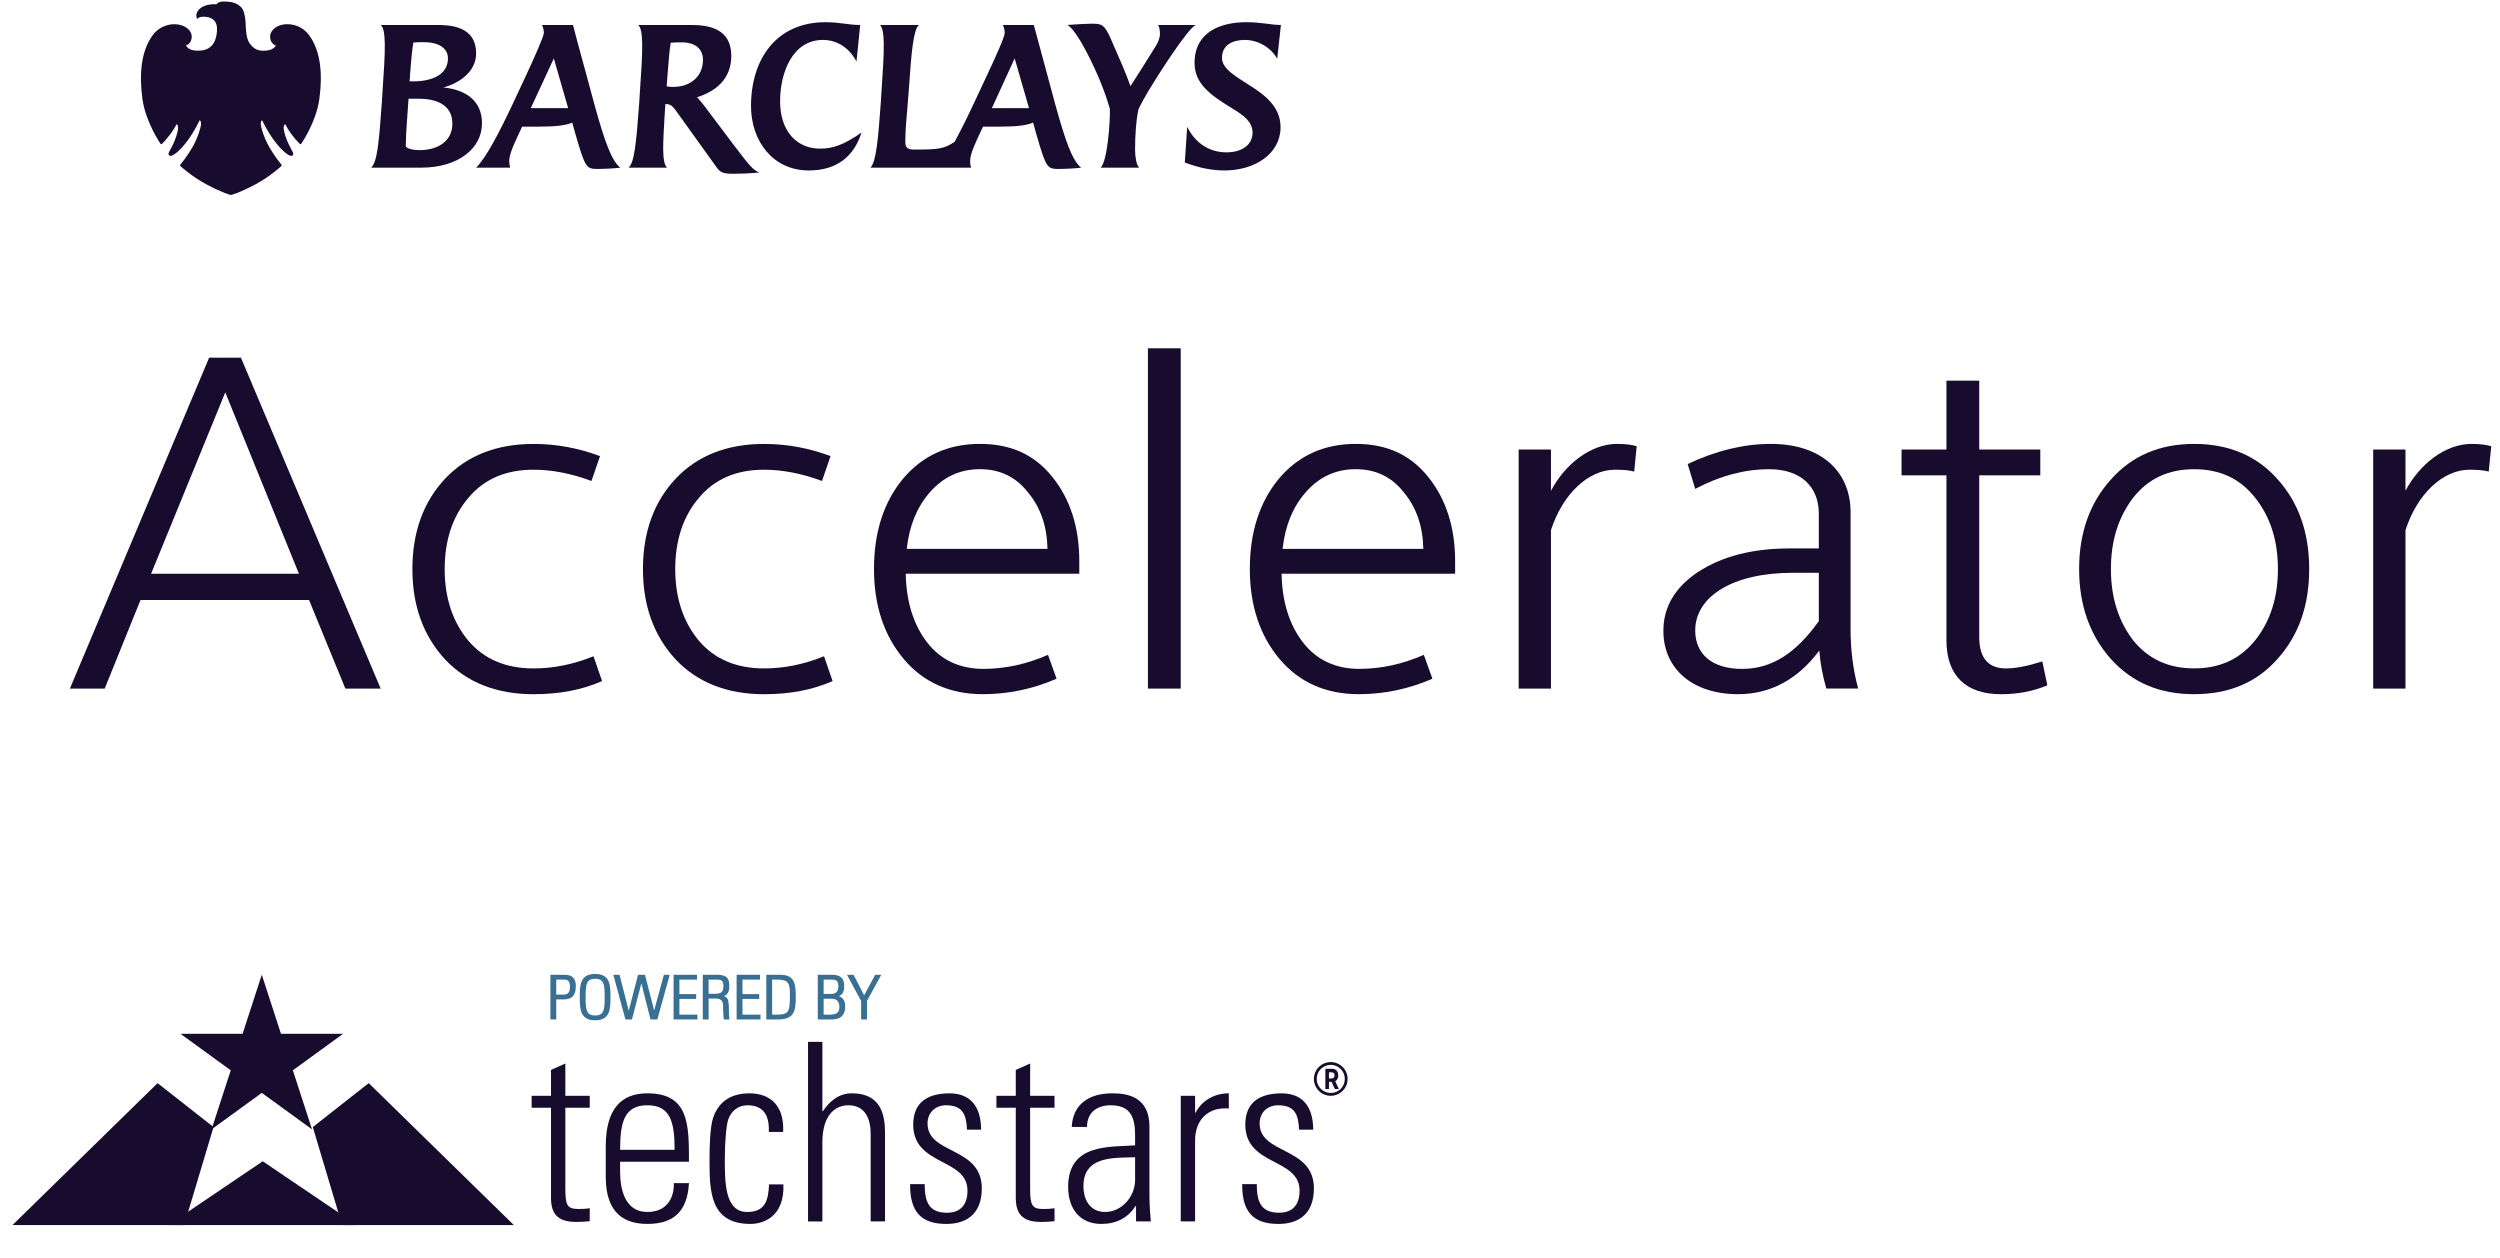 <svg width="159" height="80" viewBox="0 0 159 80" fill="none" xmlns="http://www.w3.org/2000/svg">
<path d="M16.65 61.993L17.87 65.75H21.82L18.625 68.072L19.845 71.828L16.65 69.507L13.454 71.828L14.675 68.072L11.479 65.75H15.429L16.65 61.993Z" fill="#180C2E"/>
<path d="M10.706 77.915L16.709 73.857L22.708 77.915H10.706Z" fill="#180C2E"/>
<path d="M10.022 68.887L0.792 77.915H11.715L13.58 71.681L10.022 68.887Z" fill="#180C2E"/>
<path d="M23.451 68.887L32.681 77.915H21.758L19.893 71.681L23.451 68.887Z" fill="#180C2E"/>
<path d="M33.812 70.453V69.694H35.044V68.049L35.956 67.638V69.694H37.508V70.453H35.956V75.579C35.956 76.639 36.063 76.892 36.793 76.892C37.097 76.892 37.309 76.877 37.508 76.845V77.668C37.234 77.7 36.93 77.715 36.641 77.715C35.409 77.715 35.044 77.146 35.044 76.165V70.453H33.812Z" fill="#180C2E"/>
<path d="M39.439 73.886V74.503C39.439 75.611 39.728 77.082 41.172 77.082C42.312 77.082 42.874 76.323 42.859 75.247H43.818C43.711 77.177 42.708 77.841 41.172 77.841C39.849 77.841 38.526 77.288 38.526 74.867V72.906C38.526 70.596 39.453 69.535 41.172 69.535C43.818 69.535 43.818 71.513 43.818 73.886H39.439ZM42.906 73.126C42.906 71.355 42.633 70.295 41.173 70.295C39.713 70.295 39.44 71.355 39.44 73.126H42.907H42.906Z" fill="#180C2E"/>
<path d="M48.896 71.988C48.941 70.992 48.592 70.296 47.543 70.296C46.98 70.296 46.509 70.628 46.312 71.213C46.19 71.577 46.098 72.669 46.098 73.729C46.098 75.168 46.098 77.082 47.513 77.082C48.713 77.082 48.865 76.291 48.912 75.326H49.825C49.901 77.478 48.441 77.842 47.726 77.842C45.126 77.842 45.126 75.706 45.126 73.729C45.126 72.938 45.156 71.688 45.354 71.087C45.749 69.948 46.616 69.537 47.665 69.537C48.988 69.537 49.885 70.311 49.809 71.989H48.896V71.988Z" fill="#180C2E"/>
<path d="M51.391 77.683V66.261H52.303V70.675H52.334C52.775 70.01 53.368 69.535 54.188 69.535C56.09 69.535 56.287 71.007 56.287 72.051V77.682H55.374V72.099C55.374 71.166 55.025 70.296 53.96 70.296C53.14 70.296 52.303 70.882 52.303 72.669V77.685H51.391V77.683Z" fill="#180C2E"/>
<path d="M60.179 77.842C58.522 77.842 57.868 77.003 57.883 75.31H58.81C58.81 76.401 59.053 77.13 60.224 77.13C61.106 77.13 61.532 76.608 61.532 75.722C61.532 73.634 58.08 74.171 58.08 71.53C58.08 70.059 59.053 69.537 60.391 69.537C61.912 69.537 62.398 70.628 62.398 71.847H61.501C61.456 70.835 61.197 70.296 60.163 70.296C59.509 70.296 58.992 70.739 58.992 71.451C58.992 73.444 62.443 72.907 62.443 75.58C62.443 77.084 61.607 77.843 60.178 77.843L60.179 77.842Z" fill="#180C2E"/>
<path d="M63.373 70.453V69.694H64.604V68.049L65.517 67.638V69.694H67.068V70.453H65.517V75.579C65.517 76.64 65.624 76.892 66.353 76.892C66.657 76.892 66.871 76.877 67.068 76.845V77.668C66.795 77.7 66.491 77.715 66.201 77.715C64.97 77.715 64.604 77.146 64.604 76.165V70.453H63.373Z" fill="#180C2E"/>
<path d="M72.253 76.702H72.222C71.735 77.461 70.991 77.842 70.048 77.842C68.679 77.842 67.934 76.877 67.934 75.485C67.934 72.685 70.641 72.969 72.192 72.843V72.178C72.192 71.008 71.857 70.296 70.64 70.296C69.804 70.296 69.135 70.723 69.135 71.673H68.163C68.239 70.138 69.379 69.537 70.717 69.537C71.493 69.537 73.104 69.616 73.104 71.656V75.675C73.104 76.244 73.104 76.751 73.195 77.683H72.252V76.702H72.253ZM72.192 73.601C70.884 73.648 68.907 73.49 68.907 75.436C68.907 76.338 69.349 77.081 70.291 77.081C71.339 77.081 72.192 76.1 72.192 75.056V73.6V73.601Z" fill="#180C2E"/>
<path d="M76.008 70.769H76.039C76.419 70.01 77.225 69.535 78.152 69.535V70.5C76.859 70.389 76.008 71.196 76.008 72.541V77.682H75.096V69.694H76.008V70.769Z" fill="#180C2E"/>
<path d="M81.3 77.842C79.643 77.842 78.989 77.003 79.004 75.31H79.931C79.931 76.401 80.174 77.129 81.346 77.129C82.227 77.129 82.653 76.608 82.653 75.722C82.653 73.634 79.201 74.171 79.201 71.53C79.201 70.059 80.174 69.537 81.512 69.537C83.033 69.537 83.519 70.628 83.519 71.846H82.622C82.577 70.834 82.318 70.296 81.284 70.296C80.63 70.296 80.113 70.739 80.113 71.451C80.113 73.444 83.564 72.907 83.564 75.58C83.564 77.084 82.728 77.843 81.299 77.843L81.3 77.842Z" fill="#180C2E"/>
<path fill-rule="evenodd" clip-rule="evenodd" d="M84.636 69.514C85.129 69.514 85.53 69.114 85.53 68.62C85.53 68.126 85.129 67.726 84.636 67.726C84.142 67.726 83.742 68.126 83.742 68.62C83.742 69.114 84.142 69.514 84.636 69.514ZM84.636 69.692C85.228 69.692 85.708 69.212 85.708 68.62C85.708 68.028 85.228 67.548 84.636 67.548C84.044 67.548 83.564 68.028 83.564 68.62C83.564 69.212 84.044 69.692 84.636 69.692Z" fill="#180C2E"/>
<path d="M84.292 69.264V67.976H84.722C84.804 67.976 84.874 67.994 84.932 68.029C84.991 68.063 85.035 68.112 85.066 68.175C85.097 68.238 85.112 68.312 85.112 68.397C85.112 68.483 85.096 68.556 85.065 68.618C85.034 68.679 84.989 68.726 84.93 68.759C84.871 68.791 84.8 68.808 84.716 68.808H84.428V68.589H84.679C84.723 68.589 84.759 68.582 84.788 68.567C84.817 68.553 84.839 68.532 84.853 68.503C84.868 68.475 84.875 68.439 84.875 68.397C84.875 68.354 84.868 68.318 84.853 68.289C84.839 68.26 84.817 68.237 84.788 68.222C84.759 68.207 84.722 68.199 84.678 68.199H84.522V69.264H84.292ZM84.88 68.678L85.151 69.264H84.897L84.632 68.678H84.88Z" fill="#180C2E"/>
<path d="M81.232 3.74C80.857 3.058 80.048 2.54 79.17 2.54C78.398 2.54 77.719 2.858 77.719 3.681C77.719 4.374 78.574 4.845 79.464 5.421C80.436 6.032 81.443 6.784 81.443 8.09C81.443 9.795 79.792 10.841 77.883 10.841C77.098 10.841 76.279 10.688 75.353 10.335L75.505 8.066C75.951 8.972 76.782 9.689 78.011 9.689C78.96 9.689 79.662 9.23 79.662 8.431C79.662 7.749 79.088 7.326 78.386 6.903C76.91 6.009 75.974 5.291 75.974 3.998C75.974 2.058 77.59 1.412 79.264 1.412C80.236 1.412 80.846 1.588 81.466 1.588L81.232 3.74ZM73.046 5.773C72.835 6.126 72.567 6.608 72.402 6.961C72.262 7.631 72.191 8.525 72.191 9.512C72.191 9.924 72.262 10.476 72.449 10.664H70.002C70.434 10.253 70.611 7.726 70.588 6.926C70.26 5.786 69.814 4.692 69.135 3.363C68.703 2.529 68.198 1.74 67.882 1.588C68.432 1.542 69.135 1.506 69.475 1.506C70.083 1.506 70.248 1.588 70.623 2.412C71.207 3.74 71.641 4.739 71.899 5.48C72.52 4.504 72.953 3.834 73.515 2.917C73.655 2.694 73.772 2.412 73.772 2.141C73.772 1.929 73.737 1.694 73.644 1.588H76.068C75.599 1.694 73.491 5.021 73.046 5.773ZM64.533 3.717L63.081 6.879H65.446L64.533 3.717ZM67.379 10.746C66.605 10.746 66.547 10.723 65.926 8.584L65.704 7.796C65.33 7.972 64.661 8.054 63.596 8.054H62.519L62.331 8.454C62.062 9.054 61.699 9.759 61.699 10.253C61.699 10.371 61.711 10.5 61.758 10.665H55.364C55.727 10.253 55.844 8.925 56.02 6.514L56.055 5.939C56.148 4.563 56.219 3.505 56.207 2.765C56.195 2.153 56.137 1.765 55.973 1.589H58.444C58.093 1.86 57.963 3.317 57.8 5.728L57.753 6.303C57.694 7.197 57.577 8.114 57.577 9.007C57.577 9.418 57.741 9.512 58.163 9.512C59.662 9.512 60.037 9.477 60.715 9.019C61.137 8.243 61.618 7.267 62.085 6.256L62.719 4.904C63.316 3.634 63.901 2.34 63.901 2.094C63.901 1.917 63.854 1.753 63.784 1.588H65.751C65.751 1.588 66.547 4.551 66.723 5.186L67.109 6.62C67.777 9.03 68.199 10.206 68.761 10.664C68.292 10.723 67.624 10.746 67.379 10.746ZM51.441 10.841C49.111 10.841 47.764 8.913 47.764 6.75C47.764 3.74 49.391 1.412 52.495 1.412C53.467 1.412 53.924 1.588 54.708 1.588L54.474 3.904C54.029 3.093 53.302 2.54 52.331 2.54C50.399 2.54 49.614 4.634 49.614 6.432C49.614 8.384 50.703 9.453 52.155 9.453C52.94 9.453 53.63 9.241 54.79 8.431C54.322 9.936 53.232 10.841 51.441 10.841ZM43.361 2.694C43.139 2.694 42.868 2.694 42.658 2.717C42.588 3.105 42.529 3.775 42.447 4.856L42.4 5.492C42.518 5.516 42.67 5.528 42.81 5.528C43.934 5.528 44.708 4.845 44.708 3.811C44.708 3.105 44.216 2.694 43.361 2.694ZM46.628 11.053C45.96 11.053 45.796 10.946 45.574 10.64L43.044 7.113C42.845 6.843 42.693 6.62 42.377 6.62H42.318L42.272 7.302C42.213 8.231 42.178 8.972 42.178 9.524C42.19 10.136 42.26 10.511 42.424 10.664H39.977C40.328 10.347 40.456 9.289 40.656 6.514L40.691 5.938C40.785 4.575 40.855 3.516 40.843 2.776C40.831 2.129 40.761 1.729 40.585 1.588H43.922C45.011 1.588 46.511 1.777 46.511 3.552C46.511 5.009 45.538 5.809 44.333 6.185C44.45 6.291 44.66 6.561 44.789 6.726L46.628 9.171C47.775 10.688 47.869 10.758 48.279 10.97C47.764 11.029 47.073 11.053 46.628 11.053ZM35.223 3.717L33.758 6.879H36.135L35.223 3.717ZM38.068 10.746C37.295 10.746 37.236 10.723 36.616 8.584L36.393 7.796C36.018 7.972 35.351 8.054 34.285 8.054H33.208L33.021 8.454C32.833 8.878 32.376 9.748 32.388 10.253C32.388 10.371 32.4 10.489 32.447 10.665H30.28C30.901 10.042 31.686 8.596 32.775 6.256L33.407 4.904C33.981 3.682 34.59 2.294 34.59 2.094C34.59 1.917 34.544 1.753 34.473 1.589H36.441C36.441 1.589 36.955 3.552 37.412 5.186L37.799 6.621C38.466 9.031 38.888 10.206 39.45 10.665C38.946 10.723 38.314 10.746 38.068 10.746ZM26.919 2.682C26.743 2.682 26.509 2.682 26.287 2.706C26.193 3.34 26.134 3.952 26.088 4.622C26.088 4.622 26.052 5.197 26.052 5.174H26.287C27.434 5.174 28.489 4.774 28.489 3.717C28.489 3.105 27.985 2.682 26.919 2.682ZM26.627 6.279H25.983L25.889 7.619C25.842 8.208 25.819 8.701 25.807 9.289C25.807 9.371 26.065 9.548 26.673 9.548C27.938 9.548 28.77 8.913 28.77 7.866C28.77 6.702 27.821 6.279 26.627 6.279ZM26.767 10.664H23.605C24.004 10.311 24.109 8.936 24.285 6.514L24.32 5.95C24.414 4.574 24.484 3.516 24.472 2.776C24.46 2.141 24.39 1.729 24.214 1.588H27.751C28.594 1.588 30.28 1.635 30.28 3.399C30.28 4.574 29.191 5.303 28.196 5.562C29.601 5.703 30.655 6.385 30.655 7.843C30.655 9.418 29.179 10.664 26.767 10.664Z" fill="#180C2E"/>
<path d="M14.265 0.097C13.94 0.097 13.873 0.154 13.768 0.272C13.724 0.269 13.681 0.268 13.637 0.268C13.387 0.268 13.066 0.305 12.793 0.489C12.528 0.664 12.402 0.974 12.543 1.201C12.543 1.201 12.638 1.062 12.949 1.062C12.993 1.062 13.041 1.067 13.093 1.071C13.522 1.122 13.84 1.349 13.801 1.949C13.767 2.548 13.543 3.216 12.628 3.224C12.628 3.224 12.51 3.224 12.384 3.212C11.958 3.165 11.824 2.897 11.824 2.897C11.824 2.897 12.192 2.796 12.195 2.327C12.192 2.008 11.915 1.716 11.516 1.598C11.378 1.559 11.235 1.539 11.092 1.54C10.621 1.54 10.092 1.738 9.735 2.206C8.927 3.277 8.861 4.84 9.058 6.292C9.257 7.748 10.177 9.097 10.204 9.134C10.223 9.16 10.241 9.174 10.261 9.174C10.272 9.173 10.284 9.168 10.292 9.16C10.689 8.773 11.068 8.244 11.23 7.89C11.404 8.029 11.313 8.324 11.218 8.64C11.127 8.962 10.907 9.39 10.827 9.528C10.75 9.663 10.647 9.819 10.786 9.901C10.802 9.911 10.821 9.915 10.839 9.915C11.017 9.915 11.437 9.603 11.904 8.977C12.427 8.273 12.693 7.648 12.693 7.648C12.731 7.657 12.795 7.722 12.785 7.899C12.778 8.079 12.593 8.749 12.235 9.372C11.872 9.995 11.537 10.385 11.469 10.473C11.427 10.525 11.463 10.557 11.49 10.578C11.516 10.596 12.158 11.197 13.09 11.706C14.195 12.296 14.684 12.403 14.684 12.403C14.684 12.403 15.173 12.299 16.278 11.709C17.21 11.2 17.854 10.595 17.878 10.575C17.905 10.557 17.939 10.528 17.898 10.471C17.835 10.386 17.499 9.995 17.137 9.372C16.779 8.753 16.587 8.078 16.585 7.901C16.577 7.722 16.637 7.662 16.674 7.648C16.674 7.648 16.942 8.276 17.466 8.977C17.936 9.603 18.351 9.914 18.53 9.914C18.549 9.915 18.568 9.91 18.585 9.901C18.72 9.819 18.619 9.66 18.541 9.527C18.467 9.389 18.244 8.964 18.149 8.639C18.058 8.32 17.963 8.026 18.14 7.89C18.302 8.244 18.678 8.775 19.077 9.157C19.081 9.162 19.087 9.166 19.092 9.169C19.098 9.171 19.105 9.173 19.111 9.173C19.129 9.173 19.148 9.16 19.164 9.136C19.193 9.096 20.115 7.75 20.311 6.292C20.509 4.836 20.444 3.277 19.635 2.205C19.28 1.737 18.748 1.538 18.273 1.538C18.125 1.538 17.984 1.557 17.855 1.594C17.452 1.716 17.176 2.011 17.179 2.327C17.179 2.796 17.549 2.896 17.549 2.896C17.549 2.896 17.425 3.158 16.984 3.212C16.904 3.221 16.825 3.226 16.745 3.227C16.413 3.227 16.133 3.121 15.875 2.755C15.625 2.403 15.634 1.679 15.619 1.438C15.608 1.193 15.556 0.643 15.299 0.419C15.043 0.188 14.731 0.111 14.343 0.096C14.314 0.097 14.289 0.097 14.265 0.097Z" fill="#180C2E"/>
<path d="M6.659 43.794H4.445L13.301 22.747H15.323L24.21 43.794H21.965L19.655 38.159H8.937L6.659 43.794ZM9.612 36.49H19.012L14.327 24.955L9.609 36.492L9.612 36.49Z" fill="#180C2E"/>
<path d="M28.314 41.947C26.935 40.455 26.228 38.549 26.228 36.193C26.228 33.837 26.935 31.901 28.314 30.439C29.694 28.978 31.586 28.234 33.928 28.234C35.403 28.234 36.814 28.503 38.162 29.009L37.617 30.59C36.333 30.113 35.113 29.874 33.928 29.874C32.163 29.874 30.784 30.469 29.79 31.662C28.796 32.825 28.282 34.344 28.282 36.193C28.282 38.042 28.796 39.561 29.79 40.754C30.784 41.917 32.163 42.512 33.928 42.512C35.243 42.512 36.495 42.243 37.747 41.737L38.292 43.317C37.008 43.883 35.565 44.152 33.928 44.152C31.586 44.152 29.694 43.406 28.314 41.947Z" fill="#180C2E"/>
<path d="M42.977 41.947C41.598 40.455 40.891 38.549 40.891 36.193C40.891 33.837 41.598 31.901 42.977 30.439C44.356 28.978 46.249 28.234 48.59 28.234C50.066 28.234 51.477 28.503 52.824 29.009L52.279 30.59C50.996 30.113 49.776 29.874 48.59 29.874C46.826 29.874 45.446 30.469 44.452 31.662C43.458 32.825 42.945 34.344 42.945 36.193C42.945 38.042 43.458 39.561 44.452 40.754C45.446 41.917 46.826 42.512 48.59 42.512C49.906 42.512 51.158 42.243 52.409 41.737L52.954 43.317C51.671 43.883 50.227 44.152 48.59 44.152C46.249 44.152 44.356 43.406 42.977 41.947Z" fill="#180C2E"/>
<path d="M68.643 36.49H57.606C57.638 38.248 58.087 39.71 58.953 40.841C59.819 41.974 61.039 42.54 62.546 42.54C63.926 42.54 65.305 42.241 66.653 41.646L67.198 43.167C65.69 43.824 64.117 44.15 62.514 44.15C60.428 44.15 58.73 43.404 57.478 41.915C56.226 40.424 55.586 38.517 55.586 36.191C55.586 33.865 56.194 31.958 57.414 30.467C58.666 28.976 60.3 28.232 62.323 28.232C64.345 28.232 65.82 28.948 66.942 30.348C68.066 31.749 68.643 33.539 68.643 35.685V36.49ZM66.621 34.909C66.589 33.448 66.171 32.257 65.369 31.302C64.598 30.319 63.572 29.84 62.321 29.84C61.069 29.84 60.011 30.317 59.145 31.302C58.31 32.255 57.829 33.448 57.669 34.909H66.621Z" fill="#180C2E"/>
<path d="M75.093 43.794H73.007V22.152H75.093V43.794Z" fill="#180C2E"/>
<path d="M92.546 36.49H81.509C81.541 38.248 81.99 39.71 82.856 40.841C83.723 41.974 84.943 42.54 86.45 42.54C87.829 42.54 89.209 42.241 90.556 41.646L91.101 43.167C89.594 43.824 88.021 44.15 86.418 44.15C84.332 44.15 82.633 43.404 81.381 41.915C80.13 40.424 79.489 38.517 79.489 36.191C79.489 33.865 80.098 31.958 81.317 30.467C82.569 28.976 84.206 28.232 86.226 28.232C88.246 28.232 89.724 28.948 90.846 30.348C91.967 31.749 92.546 33.539 92.546 35.685V36.49ZM90.524 34.909C90.492 33.448 90.075 32.257 89.272 31.302C88.502 30.319 87.476 29.84 86.224 29.84C84.972 29.84 83.914 30.317 83.048 31.302C82.213 32.255 81.733 33.448 81.573 34.909H90.524Z" fill="#180C2E"/>
<path d="M103.935 29.992C103.614 29.903 103.196 29.874 102.715 29.874C101.014 29.874 99.38 31.424 98.641 33.719V43.794H96.587V28.59H98.641V31.213C99.539 29.514 101.176 28.232 102.843 28.232C103.388 28.232 103.805 28.291 104.095 28.38L103.935 29.99V29.992Z" fill="#180C2E"/>
<path d="M108.009 36.371C109.516 35.388 111.443 34.88 113.817 34.88H115.677V32.674C115.677 30.916 114.489 29.842 112.533 29.842C110.96 29.842 109.389 30.259 107.816 31.094L107.335 29.514C109.163 28.649 110.928 28.232 112.629 28.232C115.805 28.232 117.697 29.961 117.697 32.583V40.036C117.697 41.347 117.857 42.599 118.178 43.792H116.156C115.93 43.017 115.771 42.212 115.707 41.377C114.327 43.224 112.594 44.15 110.54 44.15C107.62 44.15 105.791 42.51 105.791 40.125C105.791 38.604 106.53 37.352 108.005 36.369L108.009 36.371ZM115.677 39.5V36.43H114.008C110.189 36.43 107.816 37.951 107.816 40.097C107.816 41.618 108.905 42.542 110.8 42.542C112.695 42.542 114.234 41.529 115.677 39.502V39.5Z" fill="#180C2E"/>
<path d="M125.88 28.59H129.763V30.23H125.88V40.515C125.88 41.856 126.457 42.512 127.581 42.512C128.19 42.512 128.96 42.364 129.891 42.065L130.212 43.586C129.282 43.974 128.32 44.152 127.259 44.152C125.046 44.152 123.794 42.989 123.794 40.724V30.23H120.939V28.59H123.794V24.209H125.88V28.59Z" fill="#180C2E"/>
<path d="M134.254 41.915C132.907 40.394 132.232 38.487 132.232 36.191C132.232 33.895 132.907 31.988 134.254 30.497C135.602 28.976 137.367 28.232 139.549 28.232C141.731 28.232 143.527 28.978 144.843 30.467C146.19 31.958 146.865 33.865 146.865 36.191C146.865 38.517 146.19 40.424 144.843 41.915C143.527 43.406 141.762 44.15 139.549 44.15C137.335 44.15 135.602 43.404 134.254 41.915ZM139.549 29.842C137.912 29.842 136.628 30.437 135.666 31.66C134.736 32.882 134.254 34.371 134.254 36.191C134.254 38.011 134.736 39.5 135.666 40.722C136.628 41.915 137.912 42.51 139.549 42.51C141.186 42.51 142.467 41.915 143.431 40.722C144.394 39.5 144.875 38.011 144.875 36.191C144.875 34.371 144.394 32.882 143.431 31.66C142.469 30.437 141.186 29.842 139.549 29.842Z" fill="#180C2E"/>
<path d="M158.283 29.992C157.962 29.903 157.545 29.874 157.064 29.874C155.363 29.874 153.728 31.424 152.989 33.719V43.794H150.935V28.59H152.989V31.213C153.887 29.514 155.525 28.232 157.191 28.232C157.736 28.232 158.153 28.291 158.443 28.38L158.283 29.99V29.992Z" fill="#180C2E"/>
<path d="M35.056 62.047H35.897C36.152 62.047 36.572 62.077 36.572 62.711C36.572 63.261 36.373 63.512 35.846 63.512H35.327V64.787H35.056V62.047ZM35.327 63.307H35.833C36.117 63.307 36.3 63.185 36.3 62.756C36.3 62.289 36.075 62.252 35.829 62.252H35.327V63.307Z" fill="#386F92" stroke="#386F92" stroke-width="0.1"/>
<path d="M37.851 61.993C38.768 61.993 38.776 62.677 38.776 63.417C38.776 64.157 38.768 64.841 37.851 64.841C36.933 64.841 36.925 64.157 36.925 63.417C36.925 62.677 36.933 61.993 37.851 61.993ZM37.851 64.635C38.496 64.635 38.505 64.145 38.505 63.417C38.505 62.688 38.496 62.199 37.851 62.199C37.205 62.199 37.196 62.688 37.196 63.417C37.196 64.145 37.205 64.635 37.851 64.635Z" fill="#386F92" stroke="#386F92" stroke-width="0.1"/>
<path d="M40.617 62.046H40.983L41.599 64.449H41.608L42.261 62.046H42.529L41.768 64.787H41.411L40.795 62.35H40.787L40.154 64.787H39.814L39.075 62.046H39.364L39.984 64.468H39.993L40.617 62.046Z" fill="#386F92" stroke="#386F92" stroke-width="0.1"/>
<path d="M44.278 62.046V62.252H43.16V63.276H44.227V63.481H43.16V64.582H44.307V64.787H42.889V62.046H44.278H44.278Z" fill="#386F92" stroke="#386F92" stroke-width="0.1"/>
<path d="M45.018 63.459V64.787H44.746V62.046H45.591C46.182 62.046 46.331 62.221 46.331 62.703C46.331 63.044 46.267 63.272 45.855 63.356V63.363C46.284 63.443 46.309 63.489 46.309 64.468C46.309 64.575 46.331 64.68 46.339 64.787H46.08C46.055 64.707 46.042 64.252 46.038 64.104C46.033 63.986 46.123 63.459 45.532 63.459H45.018ZM45.018 63.254H45.459C45.867 63.254 46.058 63.159 46.058 62.7C46.058 62.324 45.893 62.252 45.574 62.252H45.017V63.254H45.018Z" fill="#386F92" stroke="#386F92" stroke-width="0.1"/>
<path d="M48.288 62.046V62.252H47.171V63.276H48.237V63.481H47.171V64.582H48.318V64.787H46.899V62.046H48.289H48.288Z" fill="#386F92" stroke="#386F92" stroke-width="0.1"/>
<path d="M48.786 62.046H49.597C50.455 62.046 50.562 62.494 50.562 63.428C50.562 64.362 50.413 64.787 49.487 64.787H48.786V62.046ZM49.058 64.582H49.389C50.209 64.582 50.29 64.385 50.29 63.265C50.29 62.479 50.17 62.252 49.414 62.252H49.057V64.582H49.058Z" fill="#386F92" stroke="#386F92" stroke-width="0.1"/>
<path d="M52.061 64.787V62.046H52.915C53.395 62.046 53.642 62.221 53.642 62.703C53.642 63.033 53.583 63.261 53.196 63.356V63.363C53.599 63.44 53.705 63.678 53.705 64.024C53.705 64.517 53.442 64.787 52.928 64.787H52.061ZM52.856 63.265C53.247 63.265 53.37 63.025 53.37 62.714C53.37 62.259 53.09 62.251 52.873 62.251H52.334V63.265H52.856L52.856 63.265ZM52.333 64.582H52.767C53.217 64.582 53.434 64.445 53.434 64.043C53.434 63.8 53.353 63.469 52.885 63.469H52.333V64.582Z" fill="#386F92" stroke="#386F92" stroke-width="0.1"/>
<path d="M54.818 63.648L53.951 62.046H54.257L54.958 63.409L55.693 62.046H55.965L55.09 63.648V64.787H54.818V63.648Z" fill="#386F92" stroke="#386F92" stroke-width="0.1"/>
</svg>
